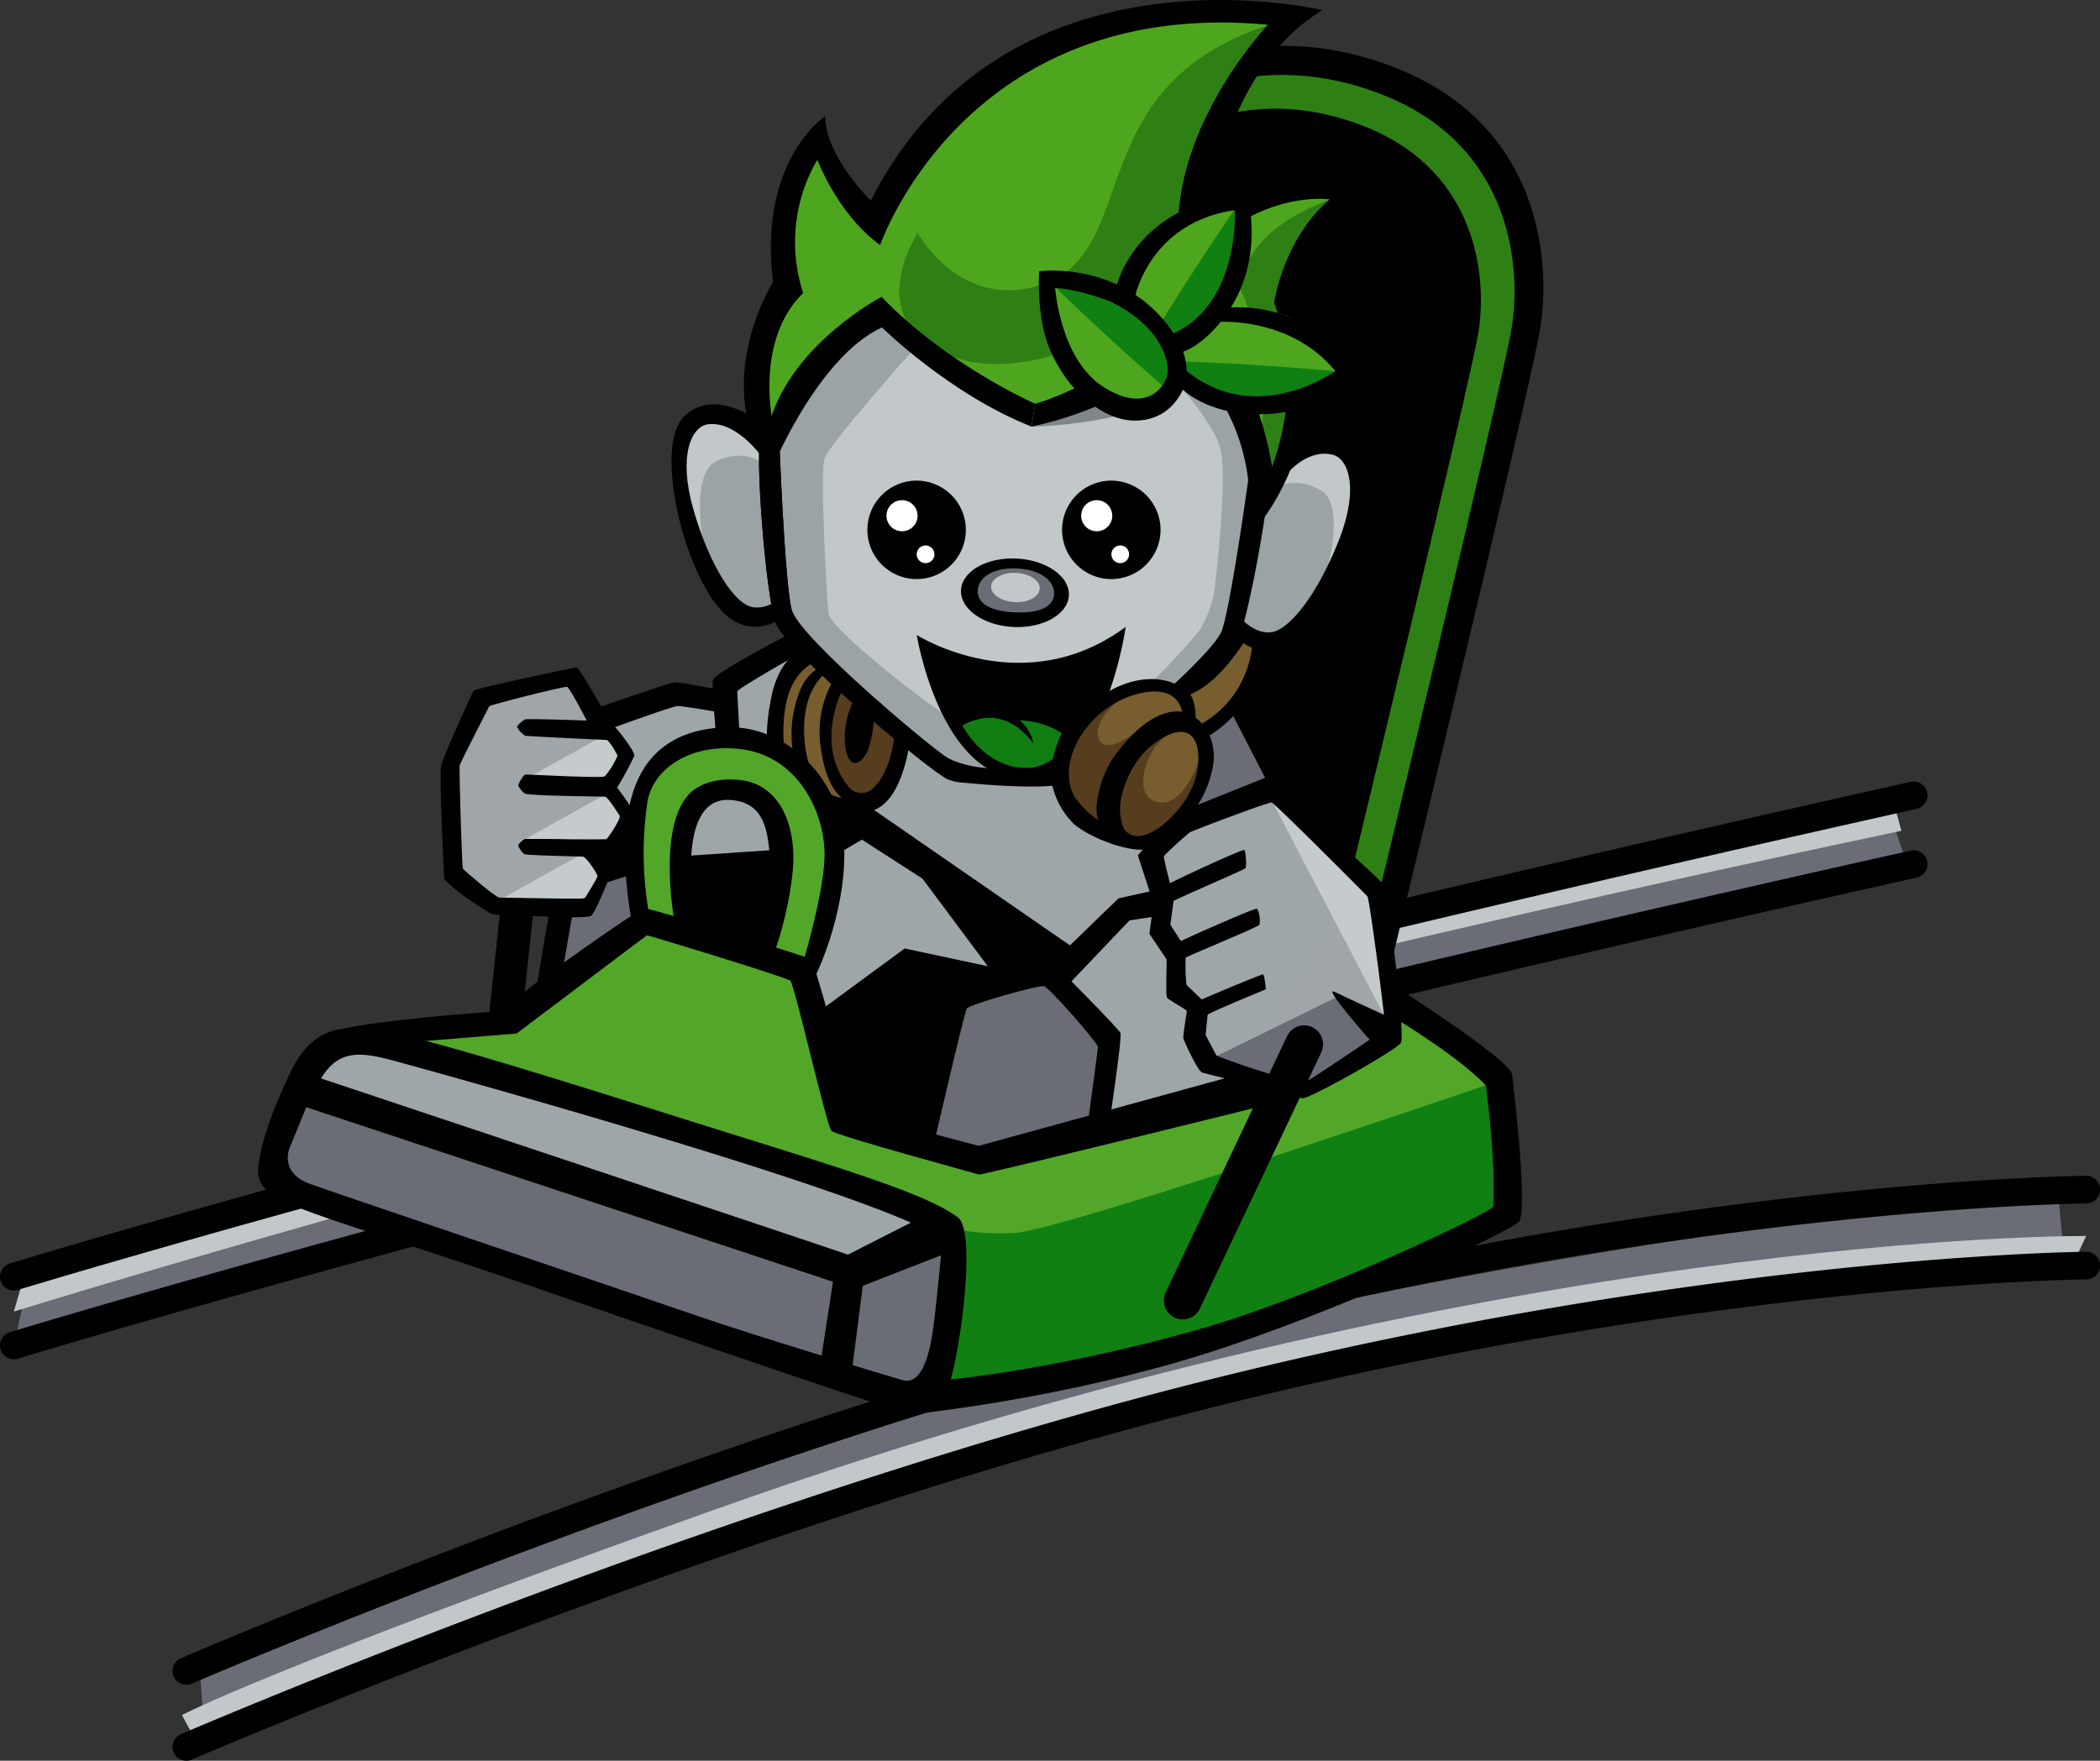 <svg xmlns="http://www.w3.org/2000/svg" xmlns:xlink="http://www.w3.org/1999/xlink" width="437.531" height="366.942" viewBox="0 0 437.531 366.942"><rect x="0" y="0" width="437.531" height="366.942" fill="#333333" stroke="none"/><defs><clipPath id="clip-path"><rect id="Rectangle_408" data-name="Rectangle 408" width="437.531" height="366.942" fill="none"></rect></clipPath></defs><g id="Group_2199" data-name="Group 2199" transform="translate(0 -0.004)"><g id="Group_2198" data-name="Group 2198" transform="translate(0 0.004)" clip-path="url(#clip-path)"><path id="Path_6162" data-name="Path 6162" d="M23.006,1480.168s175.989-57.477,394.446-100.316l-2.839-8.273s-216.2,50.378-277.727,67.112-111.754,31.833-111.754,31.833Z" transform="translate(-20.124 -1199.772)" fill="#6a6d75"></path><path id="Path_6163" data-name="Path 6163" d="M23.006,1440.415s171.886-53.532,393.277-100.2l-1.67-6.012s-216.2,50.378-277.727,67.112S25.131,1433.15,25.131,1433.15Z" transform="translate(-20.124 -1167.08)" fill="#c2c8ca"></path><path id="Path_6164" data-name="Path 6164" d="M2.881,1406.365a2.882,2.882,0,0,1-.842-5.637c.361-.11,36.9-11.257,103.69-29.12,61.628-16.482,162.374-42.221,292.353-71.249a2.881,2.881,0,0,1,1.256,5.624c-129.86,29-230.51,54.715-292.077,71.18C40.552,1395,4.085,1406.128,3.724,1406.238a2.874,2.874,0,0,1-.844.127" transform="translate(0 -1137.413)"></path><path id="Path_6165" data-name="Path 6165" d="M2.881,1520.735a2.881,2.881,0,0,1-.842-5.637c.361-.11,36.9-11.257,103.69-29.12,61.628-16.482,162.374-42.222,292.353-71.249a2.881,2.881,0,0,1,1.256,5.624c-129.86,29-230.51,54.715-292.077,71.18C40.552,1509.373,4.085,1520.5,3.724,1520.608a2.874,2.874,0,0,1-.844.127" transform="translate(0 -1237.457)"></path><path id="Path_6166" data-name="Path 6166" d="M331.885,2079.426l1.076,15.374s114.3-52.87,235.934-78.2,151.691-20.38,151.691-20.38l-1.548-15.777S561.4,1995.195,438.747,2038.5c-93.3,32.939-106.862,40.93-106.862,40.93" transform="translate(-290.312 -1732.368)" fill="#6a6d75"></path><path id="Path_6167" data-name="Path 6167" d="M302.639,2156.228l3.663,6.738s116.145-57.05,238.208-80.208c118.929-22.564,151.8-19.818,151.8-19.818l3.066-6.564s-122.751-1.075-286.216,57.192c-93.2,33.222-110.525,42.66-110.525,42.66" transform="translate(-264.73 -1798.789)" fill="#c2c8ca"></path><path id="Path_6168" data-name="Path 6168" d="M289.806,2188.646a2.882,2.882,0,0,1-1.143-5.527c.284-.123,28.88-12.437,69.658-27.69,23.95-8.958,47.361-17.165,69.584-24.394,27.795-9.04,53.8-16.568,77.3-22.372s47.6-10.789,71.633-14.813c19.227-3.219,38.455-5.835,57.149-7.775,31.863-3.306,51.43-3.5,51.624-3.5h.024a2.881,2.881,0,0,1,.024,5.762c-.192,0-19.554.2-51.173,3.484-18.566,1.929-37.663,4.529-56.761,7.728-23.867,4-47.8,8.948-71.138,14.712-23.356,5.77-49.221,13.256-76.877,22.25-22.139,7.2-45.467,15.378-69.334,24.306-40.653,15.2-69.144,27.473-69.427,27.6a2.866,2.866,0,0,1-1.14.237" transform="translate(-250.982 -1821.704)"></path><path id="Path_6169" data-name="Path 6169" d="M289.806,2062.277a2.882,2.882,0,0,1-1.143-5.527c.284-.123,28.88-12.437,69.658-27.69,23.95-8.958,47.361-17.166,69.584-24.394,27.795-9.041,53.8-16.567,77.3-22.372s47.6-10.789,71.633-14.813c19.227-3.219,38.455-5.835,57.149-7.775,31.863-3.306,51.43-3.5,51.624-3.5a2.881,2.881,0,0,1,.048,5.762c-.192,0-19.554.2-51.173,3.484-18.566,1.929-37.663,4.529-56.761,7.728-23.867,4-47.8,8.948-71.138,14.713-23.356,5.769-49.221,13.256-76.877,22.25-22.139,7.2-45.467,15.378-69.334,24.305-40.653,15.2-69.144,27.474-69.427,27.6a2.87,2.87,0,0,1-1.14.237" transform="translate(-250.982 -1711.165)"></path><path id="Path_6170" data-name="Path 6170" d="M946.948,1437.8l-14.485-3.513-19.6,16.3,2.723-18.2s3.756.531,5.057-.023,4.25-7.753,4.25-7.753l9.557-3.576,12.094,9.749Z" transform="translate(-798.513 -1243.033)" fill="#6a6d75"></path><path id="Path_6171" data-name="Path 6171" d="M1691.324,81.261c-29.4-12.109-56.074-.356-64.978,16.026s-26.354,56.27-26.354,56.27l19.231,6.411s11.04-23.505,19.944-42.381,23.861-26.711,41.052-21.012,20.916,20.656,18.4,39.175-30.165,122.168-30.165,122.168l14.125,13.57,5.379,2.088S1717.875,150,1720.369,135.75s.356-42.381-29.044-54.489" transform="translate(-1399.574 -66.723)"></path><path id="Path_6172" data-name="Path 6172" d="M1734.812,129.079c-26.33-10.844-50.218-.319-58.192,14.353s-23.6,50.394-23.6,50.394l17.223,5.741s9.887-21.051,17.861-37.955,21.369-23.921,36.765-18.818,18.732,18.5,16.479,35.084-27.015,109.41-27.015,109.41l12.65,12.153,4.817,1.87s26.792-110.675,29.024-123.433.319-37.955-26.011-48.8" transform="translate(-1445.957 -109.006)" fill="#2e8014"></path><path id="Path_6173" data-name="Path 6173" d="M1930,1366.048l-2.323-11.378-5.437-4.922.326-8.143-4-5.5,1.334-7.194-2.463-4.24,6.122-10.565,18.458-7.323,21.217,22.128,4.392,29.6-17.681,14.293Z" transform="translate(-1677.254 -1143.09)" fill="#9fa5a8"></path><path id="Path_6174" data-name="Path 6174" d="M1314.814,1097.28l-24.278-12.8-34.159,5.081-27.525,29.218-26.153,23.269,16.569,11.123,6.011,29.113,78.964-2.407,26.567-40.442Z" transform="translate(-1052.047 -948.639)" fill="#9fa6a9"></path><path id="Path_6175" data-name="Path 6175" d="M2113.67,1328.782s17.514,12.575,21.708,20.192c1.838,3.339,3.763,27.215,3.326,27.7Z" transform="translate(-1848.907 -1162.336)" fill="#c5cbcd"></path><path id="Path_6176" data-name="Path 6176" d="M1969.413,1515.288c.328-.468.023-3.143-.51-3.385-.447-.2-16.959,7.122-17.322,7.507-.228.242.264,7.865.473,9.763a62.547,62.547,0,0,0,5.437,4.922c1.327.825.682-2.575.682-2.575l-3.91-3.761a39.16,39.16,0,0,1-.162-5.664c.071-.188,14.984-6.341,15.312-6.808" transform="translate(-1707.07 -1322.516)"></path><path id="Path_6177" data-name="Path 6177" d="M1941.19,1417.878c-.328.355-12.3,5.45-14.964,6.805,0,0-.565,4.259-.664,4.993,0,0,2.177,3.344,3,4.619s-1.683,3.226-1.683,3.226-4.085-5.607-4.3-6.432c-.247-.924.81-7.982,1.628-9.409.183-.32,15.785-7.621,16.782-7.619.214,0,.536,3.462.208,3.817" transform="translate(-1681.714 -1236.933)"></path><path id="Path_6178" data-name="Path 6178" d="M2057.5,1667.593l-11.693-9.579-25.525,12.507-.2,1.586,19.765,8.656Z" transform="translate(-1767.039 -1450.328)" fill="#6a6d75"></path><path id="Path_6179" data-name="Path 6179" d="M686.516,1557s-9.589,12.461-20.54,16.523c0,0-10.9-1.269-12.319-.863-20.219,5.772-43.26,14.658-53.293,15.108-5.14.23-15.859-2.108-28.951-5.658l-11.336-32.947-29.661-10.186-29.057,21.682c-8.479-2.37-23.455,2.331-26.337,2.02-9.41-1.017-12.727-3.65-18.938,11.031-2.475,5.85-3.516,6.558-5.112,10.9,1.471,2.644-2.68,4.843,3.865,9.8,0,0,111.793,38.244,119.132,40.785s10.445,3.13,14.962.59c.8-.453,32.311-3.116,39.472-5.13,13.645-3.837,47.584-17.577,49.278-18.706s28.7-40.076,28.7-40.076l-12.9-11.3Z" transform="translate(-394.482 -1346.201)" fill="#52a729"></path><path id="Path_6180" data-name="Path 6180" d="M1609.548,1848.6l40.762-19.917-2.13-27.09s-89.472,30.716-99.635,31.281-14.962-1.694-14.962-1.694-.012,16.656-.565,23.149-5.26,11.44-4.234,11.574c3.306.433,19.591-1.038,42.3-6.28,9.972-2.3,38.468-11.023,38.468-11.023" transform="translate(-1337.158 -1575.919)" fill="#118012"></path><path id="Path_6181" data-name="Path 6181" d="M1578.587,1142.46,1616.7,1154.4s6.775,7.34,7.34,6.964a36.663,36.663,0,0,0,3-4.257l18.669-5.2,5.244,2.31-9.034-19.385-19.761-6.775s-11.857,12.986-14.3,13.55-28.983-.941-28.983-.941Z" transform="translate(-1380.85 -986.752)" fill="#6a6d75"></path><path id="Path_6182" data-name="Path 6182" d="M1537.258,1656.87c.141-.423,5.575-29.712,5.575-29.712l20.82-5.575s11.716,14.115,11.716,14.68-2.149,16.78-2.573,16.921c-.254.085-12.764,5.068-22.923,6.1Z" transform="translate(-1344.698 -1418.46)" fill="#6a6d75"></path><path id="Path_6183" data-name="Path 6183" d="M1085.139,1444.172s0,0,0,.006.011-.007,0-.006" transform="translate(-949.208 -1263.272)"></path><path id="Path_6184" data-name="Path 6184" d="M894.516,1401.429c.511-.834,15.413-5.234,15.764-5.419,0,0,0-.007,0-.007s.005,0,0,.007c.091.271,11.237,8.982,14.726,12.506,1.462,1.477,4.713-2.816,2.157-5.2-4.533-4.231-16.091-14.209-16.091-14.209-4.485.744-19.672,6.523-20.86,9.6-.911,2.357-3.712,19.92-4.971,27.994l5.65-5.168c1.436-8.615,3.31-19.585,3.626-20.1" transform="translate(-774.353 -1215.104)"></path><path id="Path_6185" data-name="Path 6185" d="M990.28,1076.819l-.8,4.38-9.551-2.1-20.866,6.179,1.858,22.615,21.059,6.891,17.9-1.565,28.983-5.138,6.694-13.466-31.031-25.755Z" transform="translate(-838.929 -934.976)" fill="#9fa6a9"></path><path id="Path_6186" data-name="Path 6186" d="M460.428,1843.3l6.783,5.726,109.243,37.184,1.694-21.878-110.662-35.006Z" transform="translate(-402.753 -1600.181)" fill="#6a6d75"></path><path id="Path_6187" data-name="Path 6187" d="M639.3,1772.926s-110.521-36-118-36-10.163,8.61-10.163,8.61l15.244,5.505L622.5,1783.5l19.055-8.328Z" transform="translate(-447.11 -1519.354)" fill="#9fa6a9"></path><path id="Path_6188" data-name="Path 6188" d="M1403.177,2070.924l-1.835,16.8s9.108,5.963,12.354,6.1,7.124-6.452,7.265-8.852,1.828-23.182,1.828-23.182Z" transform="translate(-1225.807 -1803.527)" fill="#6a6d75"></path><path id="Path_6189" data-name="Path 6189" d="M755.7,1176.747s16.483.308,17.937-.362c.966-.445,2.307-3.971,3.6-7.711.031-.09-2.985-3.909-2.955-4,.6-1.752,4.809-1.414,4.809-1.414l.655-11.714s2.223-3.932,1.852-7.341-3.589-4.534-5.562-5.449c-1.642-.763-3.961-7.333-4.8-9.435s-19,2.533-18.973,4.484-8.208,11.069-7.338,15.365,1.731,19.892,2.232,20.861,8.544,6.711,8.544,6.711" transform="translate(-651.553 -987.395)" fill="#9fa5a8"></path><path id="Path_6190" data-name="Path 6190" d="M748.045,1173.629s-6.246,9.822-6.541,13.313c-.2,2.362-2.769.165-2.769.165a20.641,20.641,0,0,1,.367-2.931c.4-2.42,4.036-8.1,5.516-10.126Z" transform="translate(-646.199 -1026.618)"></path><path id="Path_6191" data-name="Path 6191" d="M750.1,1301.308c-2.279-.213-9.664-5.627-10.269-8.3s-1.105-21.689-1.105-21.689l2.744-1.419s-.28,20.605,1.045,22.375,6.35,6.738,7.781,6.9c4.606.52,2.084,2.347-.2,2.134" transform="translate(-646.191 -1110.83)"></path><path id="Path_6192" data-name="Path 6192" d="M1768.971,184.718c-23.3-9.6-44.448-.282-51.506,12.7s-20.89,44.6-20.89,44.6l15.244,5.081s8.751-18.632,15.809-33.594,18.914-21.173,32.541-16.656,16.58,16.374,14.586,31.053-23.911,96.839-23.911,96.839l11.2,10.757,4.263,1.655s23.714-97.959,25.69-109.251.282-33.594-23.022-43.192" transform="translate(-1484.058 -158.124)"></path><path id="Path_6193" data-name="Path 6193" d="M1953.962,231.725s9.489-14.313,33.811-11.754c0,0-15.059,13.742-14.37,31.6l-1.774-6.345-1.379-1.134s1.313-12.377,10.1-20.44c0,0-14.85-1.811-27.967,14.993Z" transform="translate(-1707.822 -192.15)"></path><path id="Path_6194" data-name="Path 6194" d="M575.083,1750.259c-7.083-5.361-26.888-10.986-58.771-21.051-22.821-7.2-49.317-15.509-58.321-17.2-8.6-1.619-16.618-3.341-22.005,8.024-1.706,3.6-6.022,12.923-6.687,19.755-.752,7.724,8.692,8.173,56.453,24.649,32.356,11.162,71.346,24.484,76.123,25.792,8.3,2.271,10.027-1.138,10.027-1.138,3.369-6.95,7.288-35.719,3.181-38.828m-3.734,18.866c-.675,7.321-1.158,16.2-6.051,16.952s-34.507-10.481-46.928-14.81c-8.246-2.874-40.208-13.376-60.768-20.113-9.329-3.057-16.305-5.337-17.658-5.779a14.827,14.827,0,0,0-2.219-1.021c-6.276-2.347-4.611-6.116-3.576-8.657s8.35-14.609,8.35-14.609c3.952-6.4,9.059-5.152,16.587-3.082s97.544,26.866,112.262,36.41a90.861,90.861,0,0,1,0,14.709" transform="translate(-375.488 -1496.531)"></path><path id="Path_6195" data-name="Path 6195" d="M613.665,1815.988l-15.527,7.9c-3.952-1.411-112.812-37.731-112.812-37.731l-3.5,5.86,113.2,37.517-2.823,18.35,6.493,2.3,2.541-19.8,18.518-7.224Z" transform="translate(-421.474 -1562.416)"></path><path id="Path_6196" data-name="Path 6196" d="M579.46,1864.215c-.938,7.046-2.864,11.927-6.393,10.94s-32.207-9.719-42.631-13.344c-10.88-3.784-74.272-25.181-80.794-27.534-6.6-2.38-4.277-7.557-4.277-7.557l4.562-11.143-2.415-.715-7.369,18.75,8.046,5.082,36.7,12s79.186,25.69,79.609,25.831,11.576,3.56,11.576,3.56l4.8-2.088.552-18.552V1849l0-3.882s-1.012,11.918-1.968,19.1" transform="translate(-385.011 -1587.529)"></path><path id="Path_6197" data-name="Path 6197" d="M1515.1,1635.051s6.033-28.821,7.417-31.813c.37-.8,17.05-5.919,21.566-6.438,0,0,14.3,14.284,14.68,15.29.35.927-2.1,17.286-2.1,17.286l-4.806,2.255s2.264-16.451,2.2-16.717c-.245-.983-10.164-12.427-11.271-12.609-1.27-.209-15.454,3.8-16.019,4.631s-7.151,29.433-7.151,29.433Z" transform="translate(-1325.312 -1396.782)"></path><path id="Path_6198" data-name="Path 6198" d="M1202.422,1050.2s-16.639,8.5-17.062,10.194,1.518,20.5,1.518,20.5l4.411-2.717s-.854-14.666-.854-15.425c0-.612,14.383-8.711,14.383-8.711Z" transform="translate(-1036.826 -918.647)"></path><path id="Path_6199" data-name="Path 6199" d="M974.975,1141.3s17.1-5.912,18.238-6.091,9.849,1.625,9.849,1.625l.679,4.8s-8.592-1.558-9.786-1.492-16.468,5.646-16.468,5.646Z" transform="translate(-852.847 -992.997)"></path><path id="Path_6200" data-name="Path 6200" d="M1882.88,1338.4l4.807,13.631,3.85-6.1Z" transform="translate(-1647.026 -1170.748)"></path><path id="Path_6201" data-name="Path 6201" d="M1752.756,1496.553l1.244-5.313,12.233-11.857,9.886-2.187.229,2.822s-8.751,1.341-9.175,1.552-10.727,10.939-10.939,11.081-.917,6.422-.917,6.422Z" transform="translate(-1533.202 -1292.161)"></path><path id="Path_6202" data-name="Path 6202" d="M1232.05,1339.9c-4.14.941-30.159,18.208-30.159,18.208l1.176,5.317,27.854-16.374,38.581,24.842.159,4.561,2.852,4.1,2.823-10.728Z" transform="translate(-1051.339 -1172.062)"></path><path id="Path_6203" data-name="Path 6203" d="M1760.622,1510.8l.941-4.987,10.727-10.916,9.222-1.505-.52-2.118-9.266,1.929-12.045,12.61-1.505,6.869Z" transform="translate(-1537.943 -1304.472)"></path><path id="Path_6204" data-name="Path 6204" d="M1141.4,1419.964l19.913-1.127-1.916-4.776-18.418,1.247Z" transform="translate(-998.055 -1236.933)"></path><path id="Path_6205" data-name="Path 6205" d="M1657.443,1750.108l-6.5-5.385s3.233,20.31,2.595,32.909c-.048.955-36.374,18.583-62.271,25.856-31.038,8.716-53.585,10.452-53.585,10.452-1.469-.192-3.048,6.71-3.048,6.71,1.414-.172,29.807-3.257,58.254-12.151,27.52-8.6,65.564-26.169,66.176-27.935,1.583-4.571-1.623-30.456-1.623-30.456" transform="translate(-1342.404 -1526.176)"></path><path id="Path_6206" data-name="Path 6206" d="M1484.512,1776.365l-1.552,1.835-52.653,14.454s-12.47-3.274-28.282-7.612l1.59,5.727c16.493,4.893,26.879,7.871,26.879,7.871,9.316-1.976,58.112-14.089,58.112-14.089l2.223-5.027Z" transform="translate(-1226.403 -1553.854)"></path><path id="Path_6207" data-name="Path 6207" d="M1203.691,1550.532l-2.729-2.07-1.882-.47-2.823,2.352a24.59,24.59,0,0,0,3.858,1.412,22.028,22.028,0,0,0,3.576-1.223" transform="translate(-1046.411 -1354.087)"></path><path id="Path_6208" data-name="Path 6208" d="M1972.276,1666.685l.589,1.476-.589,6.2,3.435,6.771s2.023-.518,1.929-1.082-3.246-12.171-3.246-12.171Z" transform="translate(-1725.224 -1457.913)"></path><path id="Path_6209" data-name="Path 6209" d="M1904.731,1342.118l-6.117-4.093.047-7.481-3.764-5.6.847-6.352-3.268-10.013,7.577-8.559,19.545-7.823,5.787,3.247-1.411,2.164s-4.564-1.694-4.94-1.741-17.409,6.3-17.409,6.3-6.587,9.363-6.634,9.551,3.717,5.693,3.717,5.693l-1.082,7.763s3.105,3.529,3.105,3.67.612,7.434.612,7.434l4.093,3.858Z" transform="translate(-1655.421 -1130.335)"></path><path id="Path_6210" data-name="Path 6210" d="M1367.856,1639.252l16.185-7.34,15.809-.188-5.2,4.305-5.575,29.712-16.206-4.44Z" transform="translate(-1196.515 -1427.331)"></path><path id="Path_6211" data-name="Path 6211" d="M1542.292,1472.4l-17-22.816,29.736,17.5-3.1,4.7Z" transform="translate(-1334.233 -1268.003)"></path><path id="Path_6212" data-name="Path 6212" d="M822.494,1501.576l-6.775-1.411-2.541,23.854,6.775,1.412Z" transform="translate(-711.317 -1312.251)"></path><path id="Path_6213" data-name="Path 6213" d="M1321.992,1483.432" transform="translate(-1156.396 -1297.615)"></path><path id="Path_6214" data-name="Path 6214" d="M1383.55,583.781c-.3-4.668,3.9-25.6,3.6-27.609s-11.926-28.1-13.8-27.791h0c-1.876.307-28.609,16.952-33.91,16.563s-31.765-19.228-31.765-19.228-20.53,14.819-22.776,25.479c0,0,1.477,18.816,1.924,26.017s-.29,12.1,3.684,16.139,15.906,14.158,15.906,14.158,3.509-2.319,9.014-.722,11.414,6.842,11.414,6.842,18.654.87,21.995.5c1.041-.115,4.043-1.6,7.74-3.682v0c8.177-4.594,19.753-12.068,21.033-13.928.735-1.066,1.862-2.549,2.939-4.24a2.839,2.839,0,0,1-.623-.726,2.839,2.839,0,0,0,.623.726c1.651-2.592,3.183-5.674,3-8.5" transform="translate(-1123.951 -459.864)" fill="#c2c8ca"></path><path id="Path_6215" data-name="Path 6215" d="M1298.725,1090.793v0c2.041-1.412,3.956-3.3,6.143-4.47,0,0,9.711,11.667,15.875,14.431,0,0,.087,8.207-2.973,12.13a12.176,12.176,0,0,1-10.969,4.394c-2.837-.5-6.965-5.142-6.965-5.142a11.545,11.545,0,0,1-4.106-7.207c-.572-4.561.773-12.471,2.995-14.134" transform="translate(-1133.31 -950.246)" fill="#785d2f"></path><path id="Path_6216" data-name="Path 6216" d="M1384.372,1126.233l11.194,9.918s.046,7.643-3.665,12.3-7.117,1.8-9.09-1.044-2.653-16.665,1.56-21.173" transform="translate(-1208.24 -985.159)" fill="#553d1e"></path><path id="Path_6217" data-name="Path 6217" d="M1308.1,1114.451s3.863-3.468,5.03-14.582l-.486-.581-19.26-14.8a16.317,16.317,0,0,0-3.834,3.118c-3.1,3.917-4.376,9.984-3.664,16.477a9.828,9.828,0,0,0,1.033,3.433,19.767,19.767,0,0,0,1.662,2.369,14.079,14.079,0,0,0,4.078,3.046c.089.132.186.257.279.385a12.11,12.11,0,0,0,2.8,2.71,9.3,9.3,0,0,0,8.091.831,11.274,11.274,0,0,0,4.27-2.411m-13.037-28.236s1.081.8,1.314,1.048c-4,1.674-5.389,5.229-6.351,9.718a23.506,23.506,0,0,0,.751,12.094,7.223,7.223,0,0,1-2.868-5.921c-.245-5.394.454-10.962,3.6-14.357a11.137,11.137,0,0,1,3.549-2.581m2.795,2.011a14,14,0,0,0,1.211.929,21.475,21.475,0,0,0-3.515,14.49c.821,7.215,3.071,10.118,4.451,11.257-6.338-.865-8.124-9.659-7.787-15.61.01-.164.017-.324.023-.471.35-3.408,1.091-6.522,3.774-9.34a5.172,5.172,0,0,1,1.842-1.253m13.483,10.474c-.221,4.053-1.138,10.726-4.666,14.107a3.437,3.437,0,0,1-5.29-.283c-5.321-6.567-3.438-14.835-1.748-18.934.09-.217.806-1.624,1.241-2.474l.321-.628c.82.581,2.445,2.266,2.232,2.577a17.345,17.345,0,0,0-2.765,8.812c-.1,4.109,1.081,5.682,1.945,5.79s2.245-.83,3.063-3.209a22.37,22.37,0,0,0,.97-5c.056-.636.1-2.278.081-3.61-.012-.711,4.618,2.848,4.618,2.848" transform="translate(-1124.648 -948.646)"></path><path id="Path_6218" data-name="Path 6218" d="M1945.9,321.76s10.625-13.478,32.882-14.011c0,0-17.057,15.77-16.687,31.757l-4.019-4.543s1.212-14.734,9.658-20.9c0,0-8.961,1.749-19.536,11.559Z" transform="translate(-1702.151 -269.2)"></path><path id="Path_6219" data-name="Path 6219" d="M2031.273,376.973s2.789-17.3,11.4-22.049l-5.2,13.751-1.4,11.592Z" transform="translate(-1776.831 -310.467)"></path><path id="Path_6220" data-name="Path 6220" d="M1754.971,321.985l-.947,2.622a49.855,49.855,0,0,0-28.536-13.474l-1.567-4.539s20.786,1.445,31.05,15.39Z" transform="translate(-1507.979 -268.19)"></path><path id="Path_6221" data-name="Path 6221" d="M1701.208,333.188s19.462-1.684,32.946,10.767l-2.074-3.249-17.548-10.25-7.805-1.744-2.7.063Z" transform="translate(-1488.111 -287.536)"></path><path id="Path_6222" data-name="Path 6222" d="M1607.482,1117.656s3.858,2.961,4.2,7.1c0,0-4.076-6.328-8.488-6.98-7.981-1.181-10.372,2.507-10.372,2.507a14.928,14.928,0,0,1,10.656,4.931c1.9,2.029-6.223-1.851-6.223-1.851l-6.047-.854-.955-.467-.473-.268s.474-2.641.663-3.051a22.338,22.338,0,0,1,2.95-2.293l5.07-.692,4.186-.18s2.6.182,2.921.218,1.913,1.876,1.913,1.876" transform="translate(-1390.64 -975.825)"></path><path id="Path_6223" data-name="Path 6223" d="M1744.2,961.79l-.776.581s2.059,1.778.055,3.477,2,1.563,2,1.563l1.712-3.223-1.1-2.5Z" transform="translate(-1524.596 -841.222)" fill="#577f26"></path><path id="Path_6224" data-name="Path 6224" d="M1691.537,514.04s2.935-8.678,7.9-11.384a34.156,34.156,0,0,0-7.676,3.031Z" transform="translate(-1479.651 -439.692)" fill="#2a74a0"></path><path id="Path_6225" data-name="Path 6225" d="M1329.166,518.615a14.347,14.347,0,0,0-12.271-5.49,14.412,14.412,0,0,1,9.077-1.843s2.974,3.607,3.194,7.335" transform="translate(-1151.938 -447.157)" fill="#2a74a0"></path><path id="Path_6226" data-name="Path 6226" d="M1609.757,495.526a21.512,21.512,0,0,1,10.659-7.2l.72-3.927s-10.6,2.032-11.379,11.123" transform="translate(-1408.115 -423.727)" fill="#76a545"></path><path id="Path_6227" data-name="Path 6227" d="M1619.654,472.712a14.313,14.313,0,0,1,.535-12.612s-8.44,3.237-10.781,10.06c0,0-1.8-10.245,16.47-14.753,0,0-6.854,9.713-6.225,17.3" transform="translate(-1407.768 -398.363)"></path><path id="Path_6228" data-name="Path 6228" d="M1383.974,475.071s-4.613-3.739-9.588-3.022l-2.735-4.276s10.688,1.5,12.323,7.3" transform="translate(-1199.835 -409.179)" fill="#76a545"></path><path id="Path_6229" data-name="Path 6229" d="M1344.98,468.7a17.222,17.222,0,0,0-4.286-11.764s7.338.463,11.2,6.2c0,0-1.8-10.244-16.917-8.882,0,0,8.14,7.078,10.007,14.45" transform="translate(-1167.751 -397.239)"></path><path id="Path_6230" data-name="Path 6230" d="M1665.4,1189.351a14.328,14.328,0,0,1,4.134,3.885,8.923,8.923,0,0,0,5.278,3.386l-1.547-1.723s-2.379-2.734-2.567-2.92-2.052-2.589-2.052-2.589l-1.4-.448Z" transform="translate(-1456.785 -1040.014)"></path><path id="Path_6231" data-name="Path 6231" d="M1927.11,637.83l-3.654-9.429-3.8-1.6-5.52-5.51-3.534,2.271s7.658,8.906,8.689,13.592.04,18.563-1.28,29.232-14.622,22.424-14.622,22.424l16.691-9.909.894-3.692c-.021-.035-.031-.054-.031-.054s.01.019.031.054l4.081-16.86Z" transform="translate(-1664.97 -543.471)" fill="#9ca3a6"></path><path id="Path_6232" data-name="Path 6232" d="M2076.127,746.734c-5.442-2.923-12.6,2.179-12.6,2.179l-4.59,4.163-5.506,28.446a6,6,0,0,0,5.37,4.383c4.623.623,10.35-5.08,14.28-12.067s8.489-24.181,3.048-27.1" transform="translate(-1796.212 -652.406)" fill="#c2c8ca"></path><path id="Path_6233" data-name="Path 6233" d="M1152.2,700.248s-6.631-5.774-12.331-3.392-2.832,19.936.4,27.272,8.379,13.569,13.041,13.4a6,6,0,0,0,5.77-3.84l-2.717-28.846Z" transform="translate(-994.236 -609.063)" fill="#c2c8ca"></path><path id="Path_6234" data-name="Path 6234" d="M1179.286,761.586s-4.173-5.654-11.719-2.234c-5.625,2.551-3.444,18.776-.212,26.112s6.335,6.49,11,6.318,1.46-1.325,1.46-1.325l3.637-24.283Z" transform="translate(-1018.282 -663.273)" fill="#9ca3a6"></path><path id="Path_6235" data-name="Path 6235" d="M2077.236,804.844c-7.177-4.138-11.88,1.083-11.88,1.083l-4.589,4.163-.448,22.445s-1.589,2.915,3.033,3.539c.708.1,1.379.2,2.021.292.623-.082,1.3-.2,2.021-.374-.725.17-1.4.291-2.021.374,3.545.491,6.21.4,9.537-5.512,3.93-6.988,7.677-22.924,2.326-26.009" transform="translate(-1802.009 -702.633)" fill="#9ca3a6"></path><path id="Path_6236" data-name="Path 6236" d="M1264.688,80.4s-5.627,9.1-5.685,18.468,3.064,13.508,3.064,13.508,14.882-25.8,21.078-26.093l3.562.572,28.382,19.129,21.484-7.13L1350.7,88.641s10.691,16.606,11.342,19.628,1.224,15.813,1.224,15.813,6.981-8.235,7.9-14.77-.625-26.751-.625-26.751.7-7.544,3.557-12.988a36.171,36.171,0,0,1,7.845-9.588s-19.893-.967-29.9,12.1c0,0-3.373-8.539.789-20.3s16.106-27.731,16.106-27.731-38.191-6.045-59.152,10.882-27.121,32.776-27.121,32.776L1271.014,48.8s-8.125,15.357-6.324,31.6" transform="translate(-1101.297 -20.125)" fill="#4ea61e"></path><path id="Path_6237" data-name="Path 6237" d="M2082.479,328.567s-18.791,5.068-20.265,18.954c0,0,8.019,15.545,4.108,30.311l1.277,10.631s6.583-8.254,6.78-16.42-3.792-24.512-3.792-24.512Z" transform="translate(-1803.896 -287.41)" fill="#2e8014"></path><path id="Path_6238" data-name="Path 6238" d="M1344.91,613.852c-3.885.609-22.708-3.712-26.288-5.857s-23.337-17.364-23.706-20.705-1.77-29.2-.825-32.211,18.8-23.013,18.8-23.013-3.093-7.462-6.852-6.714-22.534,23.231-22.954,26.4,1.624,34.909,2.216,36.4,10.44,12.206,14.535,15.464,12.933,14.475,19.777,16.31c7.055,1.892,6.064,1.58,6.064,1.58s19.356-1.228,20.152-1.189,27.686-22.82,27.686-22.82l-1.178-6.754s-13.49,17.079-28.3,24.068" transform="translate(-1122.315 -459.499)" fill="#9ca3a6"></path><path id="Path_6239" data-name="Path 6239" d="M1266.714,715.218s1.106,29.167,2.554,34.955,30.374,30.032,33.359,31.505c2.168,1.071,4.516,2.43,15.03,2.863,3.969.164-9.422-1.81-12.45-.009-1.421.845-2.6,1.339-3.561.952-3-1.211-33.99-26.751-35.821-32.822s-3.765-29.164-3.265-36.717,4.156-.728,4.156-.728" transform="translate(-1104.339 -623.154)"></path><path id="Path_6240" data-name="Path 6240" d="M1633.19,755.289h0s-3.934,28.922-5.935,34.541-28.2,27.436-31.319,28.613c-5.945,1.641-16.992.679-21.893-.141-7.4-.065-5.765,2.172,1.658,3.029,5.6.949,17.827,1.163,22.182-.313.5-.157,30.743-23.96,32.558-28.373.108-.262.219-.56.334-.887a4.079,4.079,0,0,1-2.122-1.622,4.079,4.079,0,0,0,2.122,1.622c2.443-6.987,6.256-28.112,6.481-35.339.236-7.566-4.066-1.129-4.066-1.129" transform="translate(-1372.677 -658.446)"></path><path id="Path_6241" data-name="Path 6241" d="M1133.681,675.344s-8.251-5.786-14.112-.089-1.086,28.462,6.292,38.692,15.852,2.068,15.852,2.068l-1.009-3.838s-2.955,3.346-6.72,2.863-9-8.337-12.469-20.347c-3.242-11.225-.45-17.367,3.06-17.8,5.818-.714,10.974,6.516,10.974,6.516Z" transform="translate(-977.035 -588.477)"></path><path id="Path_6242" data-name="Path 6242" d="M1266.712,715.221s1.106,29.167,2.554,34.955c1.049,4.2,11.584,14.428,18.884,19.83.076,1.324-1.094,2.494-1.256,2.374-7.938-5.767-19.781-15.437-21.071-19.714-1.832-6.071-3.765-29.164-3.265-36.717s4.156-.728,4.156-.728" transform="translate(-1104.337 -623.158)"></path><path id="Path_6243" data-name="Path 6243" d="M1634.128,946.755c-.147,3.021-4.341,5.272-9.368,5.028s-8.982-2.893-8.835-5.914,4.341-5.272,9.368-5.028,8.982,2.892,8.835,5.914" transform="translate(-1413.507 -822.975)" fill="#6a6d75"></path><path id="Path_6244" data-name="Path 6244" d="M1658.65,956.366c-.082,1.682-2.417,2.935-5.212,2.8s-5-1.609-4.916-3.291,2.417-2.935,5.212-2.8,5,1.609,4.916,3.291" transform="translate(-1442.022 -833.683)" fill="#c2c8ca"></path><path id="Path_6245" data-name="Path 6245" d="M1609.956,929.134c-6.207-.3-11.4,2.643-11.587,6.584s4.685,7.376,10.893,7.678,11.4-2.645,11.587-6.584-4.685-7.376-10.893-7.678m-.446,11.214c-4.895-.238-7.789-1.79-7.654-4.561s3.306-4.826,8.2-4.589,7.848,2.594,7.713,5.364-3.365,4.024-8.261,3.786" transform="translate(-1398.149 -812.73)"></path><path id="Path_6246" data-name="Path 6246" d="M1499.567,82.263s8.422,15.548,24.588,11.151c23.1-6.283,7.895-42.023,49.732-54.876,0,0-15.731,22.764-16.694,37.075-.33,4.909,1.17,9.122-2.308,14.644-6.662,10.576-31.106,23.169-46.674,18.219-21.595-6.867-8.644-26.212-8.644-26.212" transform="translate(-1308.358 -33.711)" fill="#2e8014"></path><path id="Path_6247" data-name="Path 6247" d="M1333.016,51.97s1.744-35.811,24.759-49.844c0,0-65.824-15.967-94.058,39.689,0,0-9.521-9.237-9.512-17.612,0,0-14.01,9.287-10.855,34.568,0,0-12.09,18.953-2.2,36.983l2.319-6.667s-4.32-17.758,6.15-28.016a34.049,34.049,0,0,1,2.947-27.774s4.233,11.373,13.093,17.787c0,0,17.676-51.783,80.8-45.919,0,0-23.957,25.156-17.657,51.385Z" transform="translate(-1082.278 -0.004)"></path><path id="Path_6248" data-name="Path 6248" d="M1970.036,309.746s10.7-14.968,36.643-11.311c0,0-16.641,14.145-16.575,33.293l-1.66-6.86-1.434-1.266s1.872-13.2,11.581-21.5c0,0-15.831-2.5-30.508,15Z" transform="translate(-1721.556 -260.55)"></path><path id="Path_6249" data-name="Path 6249" d="M2098.61,498.454a48.665,48.665,0,0,1-6.082,45.767l-1.19-4.246s11.479-18.717,3.487-40.908Z" transform="translate(-1829.372 -436.017)"></path><path id="Path_6250" data-name="Path 6250" d="M1715.65,567.385s29.453-.162,38.1-13.9l-3.605-6.49Z" transform="translate(-1500.744 -478.479)" fill="#7f878a"></path><path id="Path_6251" data-name="Path 6251" d="M1750.817,522.849s-21.464,14.908-34.409,18.665l-.763,4.749a75.655,75.655,0,0,0,34.692-17.654s13.224,19.188,11.5,38.248l4.546-7.356s-1.3-22.4-15.565-36.652" transform="translate(-1500.739 -457.355)"></path><path id="Path_6252" data-name="Path 6252" d="M1290.545,493.848s-18.417,9.672-23.19,25.791L1265.4,521.6l.366,6.133,1.595,2.737s9.676-23.99,23.274-30.241c0,0,14.208,13.986,31.166,20.66l.763-4.749s-18.351-8.072-32.016-22.3" transform="translate(-1106.891 -431.988)"></path><path id="Path_6253" data-name="Path 6253" d="M1463.223,810.278a10.257,10.257,0,1,1-9.891-10.612h0a10.258,10.258,0,0,1,9.89,10.612" transform="translate(-1261.997 -699.493)"></path><path id="Path_6254" data-name="Path 6254" d="M1480.978,835.533a3.239,3.239,0,1,1-3.125-3.349h0a3.239,3.239,0,0,1,3.121,3.349" transform="translate(-1289.803 -727.942)" fill="#fff"></path><path id="Path_6255" data-name="Path 6255" d="M1528.456,909.441a1.843,1.843,0,1,1-1.777-1.906,1.843,1.843,0,0,1,1.777,1.906h0" transform="translate(-1333.775 -793.855)" fill="#fff"></path><path id="Path_6256" data-name="Path 6256" d="M1787.055,810.278a10.257,10.257,0,1,1-9.891-10.612h0a10.258,10.258,0,0,1,9.89,10.612" transform="translate(-1545.265 -699.493)"></path><path id="Path_6257" data-name="Path 6257" d="M1804.811,835.533a3.239,3.239,0,1,1-3.125-3.349h0a3.239,3.239,0,0,1,3.121,3.349" transform="translate(-1573.072 -727.942)" fill="#fff"></path><path id="Path_6258" data-name="Path 6258" d="M1852.288,909.441a1.842,1.842,0,1,1-1.776-1.906,1.842,1.842,0,0,1,1.776,1.906h0" transform="translate(-1617.044 -793.855)" fill="#fff"></path><path id="Path_6259" data-name="Path 6259" d="M1593.918,1135.57s14.795,2.767,21.543.694c0,0,.56,1.111-1.359,2.156s-13.444.211-16.77-.162-4.782-2.736-3.415-2.688" transform="translate(-1393.812 -993.326)" fill="#9ca3a6"></path><path id="Path_6260" data-name="Path 6260" d="M1954.724,571.159a8.489,8.489,0,0,0,.146,7.258c1.343,2.481,4.01,4.961,9.185,6.353,16.685,4.487,27.663-7.435,27.663-7.435a208.329,208.329,0,0,1-37-6.175" transform="translate(-1709.221 -499.615)" fill="#118012"></path><path id="Path_6261" data-name="Path 6261" d="M1991.781,525.673s-7.932-14.133-25.2-13.616a16,16,0,0,0-8.031,2.1c-.761.677-4.675,4.394-4.569,9.047,2.821.057,16.948.437,37.8,2.473" transform="translate(-1709.217 -447.904)" fill="#4ea61e"></path><path id="Path_6262" data-name="Path 6262" d="M1881.872,355.343a8.49,8.49,0,0,0,6.409,3.41c2.821.037,6.286-1.084,10.024-4.925,12.048-12.383,6.988-27.78,6.988-27.78a208.344,208.344,0,0,1-23.421,29.295" transform="translate(-1646.144 -285.207)" fill="#118012"></path><path id="Path_6263" data-name="Path 6263" d="M1886.033,325.783s-16.207.038-24.172,15.372a16.005,16.005,0,0,0-2.083,8.035c.22.993,1.559,6.223,5.673,8.4,1.426-2.436,8.642-14.585,20.581-31.8" transform="translate(-1626.81 -284.975)" fill="#4ea61e"></path><path id="Path_6264" data-name="Path 6264" d="M2036.574,511.134a28.814,28.814,0,0,1,26.5,13.662,27.345,27.345,0,0,1-22.585,8.424l-.509-1.873s12.116,1.652,20.981-6.786c0,0-8.829-13.181-25.481-11.82Z" transform="translate(-1780.51 -447.029)"></path><path id="Path_6265" data-name="Path 6265" d="M1949.79,579.029a6.1,6.1,0,0,0,.517,4.553l1.77-.282a6.943,6.943,0,0,1-.307-4.45c.743-2-1.979.18-1.979.18" transform="translate(-1705.359 -505.605)"></path><path id="Path_6266" data-name="Path 6266" d="M1881.293,320.679s-15.368.637-23.608,12.34-.893,18.344-.893,18.344,8.243,9.087,18.734-3.338,5.765-27.345,5.765-27.345m-21.846,13.166a27.6,27.6,0,0,1,20.218-11.507c.485,1.456,2.019,7.312-1.107,15.917-3.628,9.987-9.682,15.421-16.09,14.185-6.055-1.168-7.118-8.8-6.021-12.853a21.484,21.484,0,0,1,3-5.742" transform="translate(-1621.568 -280.51)"></path><path id="Path_6267" data-name="Path 6267" d="M1758,483.655a8.49,8.49,0,0,0,4.428-5.753c.506-2.775-.023-6.379-3.189-10.7-10.207-13.941-26.23-11.512-26.23-11.512A208.247,208.247,0,0,1,1758,483.655" transform="translate(-1515.932 -398.466)" fill="#118012"></path><path id="Path_6268" data-name="Path 6268" d="M1731.473,456.185a29.709,29.709,0,0,0,2.552,15.9,27.776,27.776,0,0,0,8.587,10.494,16.016,16.016,0,0,0,7.576,3.391c1.017-.051,6.4-.5,9.225-4.2-2.164-1.812-12.945-10.947-27.937-25.585" transform="translate(-1514.412 -399.043)" fill="#4ea61e"></path><path id="Path_6269" data-name="Path 6269" d="M1728.005,450.359a49.291,49.291,0,0,0,.492,9.967,26.91,26.91,0,0,0,3.531,9.857,25.025,25.025,0,0,0,4.219,5.507c10.169,10.07,17.939,3.932,17.939,3.932s10.331-6.617-.176-19.029-26.006-10.234-26.006-10.234m9.349,23.732a27.6,27.6,0,0,1-7.983-21.85c1.517-.236,7.544-.774,15.511,3.739,9.245,5.238,13.6,12.112,11.312,18.225-2.159,5.776-9.862,5.555-13.676,3.8a21.48,21.48,0,0,1-5.164-3.913" transform="translate(-1511.493 -393.817)"></path><path id="Path_6270" data-name="Path 6270" d="M1734.366,458.407a30.914,30.914,0,0,1,20.6,7.766c9.664,8.474,4,17.1-1.6,17.312s-12.6-3.443-17.613-15.28l-1.27.559s3.459,12.59,13.187,15.479,13.426-3.625,13.426-3.625a13.051,13.051,0,0,0-3.467-13.832c-6.521-6.39-12.73-9.246-14.383-9.325s-10.389-1.268-10.389-1.268Z" transform="translate(-1515.795 -399.049)"></path><path id="Path_6271" data-name="Path 6271" d="M1736.128,471.59l-.387-3.4s-1.571-6.012-.671-10.314l-2.224-1.7s.3,8.576.68,10.733,2.6,4.681,2.6,4.681" transform="translate(-1515.786 -399.033)"></path><path id="Path_6272" data-name="Path 6272" d="M1741.91,464.68l-1.232,1.181s-.682,8.451,3.553,15.654c3.672,6.246,6.733,6.929,6.733,6.929l-3.934.016-3.571-6.04a39.933,39.933,0,0,0-2.195-4.647c-.455-.45-.967-6.962-.946-7.375s-.952-5.5-.952-5.5Z" transform="translate(-1521.49 -406.474)"></path><path id="Path_6273" data-name="Path 6273" d="M1861.551,346.124s2.537-9.606,9.719-13.95,12.576-4.564,12.576-4.564a28.4,28.4,0,0,1-3.465,18.739c-5.5,9.531-9.973,9.245-9.973,9.245l1.073,2.054s7.688-3.422,11.063-10.365,3.331-15.986,3.331-15.986l-.694-5.52s-13.839,2.121-19.187,8.486a41,41,0,0,0-7.2,11.864Z" transform="translate(-1625.955 -284.97)"></path><path id="Path_6274" data-name="Path 6274" d="M2034.906,536.417s14.147,0,19.635-6.428a28.409,28.409,0,0,0-24.866-10.871l1.12-1.74s10.071.076,16.251,3.551a28.145,28.145,0,0,1,9.609,9.577s-8.255,6.568-14.226,7.312-7.259.268-7.259.268Z" transform="translate(-1775.434 -452.571)"></path><path id="Path_6275" data-name="Path 6275" d="M1981.076,627.645l-1.332-1.357s-10.61.717-15.708-6.037l-.8,3.053s5.315,5.75,16.541,5.548Z" transform="translate(-1717.32 -542.557)"></path><path id="Path_6276" data-name="Path 6276" d="M1741.895,465.615l.774,1.065s-.526,12.564,7.791,20.553.222,2.232.222,2.232-5.843-6.518-6.131-6.889-2.774-6.591-2.886-6.837.23-10.126.23-10.126" transform="translate(-1523.48 -407.291)"></path><path id="Path_6277" data-name="Path 6277" d="M1868.782,350.223s3.008-15.639,20.836-18.2c0,0,1.108,19.5-13,25.784l1.24,3.094s10.728-7.19,12.407-15.236a66.9,66.9,0,0,0,1.1-16.17s-13.893,2.17-19.582,9.01-5.7,10.894-5.7,10.894Z" transform="translate(-1632.337 -288.221)"></path><path id="Path_6278" data-name="Path 6278" d="M1741.338,468.016s1,14.916,10.167,20.686,12.973-.54,13.254-2.855-.925-9.6-11.959-15.034l1.125-1.754s12.75,7.69,13.313,14.352-5.8,11.82-10.542,10.723-12.265-8.271-12.265-8.271l-3.567-10.024-1.489-9.421Z" transform="translate(-1521.497 -407.994)"></path><path id="Path_6279" data-name="Path 6279" d="M1745.366,463.5l.966-.409s3.92-.028,11.461,2.795.794-2.729.794-2.729l-13.5-2.368Z" transform="translate(-1526.492 -403.073)"></path><path id="Path_6280" data-name="Path 6280" d="M1975.269,520.978s15.057-1.242,24.44,10.249c0,0-16.936,12.159-31.632-.613L1968,534a43.536,43.536,0,0,0,19.53,4.374c10.674-.322,15.175-6.565,15.175-6.565s-10.332-11.614-18.1-12.372-9.746-.542-9.746-.542Z" transform="translate(-1721.487 -453.872)"></path><path id="Path_6281" data-name="Path 6281" d="M1729.531,1354.652v0Z" transform="translate(-1512.886 -1184.966)"></path><path id="Path_6282" data-name="Path 6282" d="M1962.5,375.107l-.964-.258,0,0Z" transform="translate(-1715.827 -327.894)"></path><path id="Path_6283" data-name="Path 6283" d="M1524.753,1044.708s22.162,14.115,43.541-1.682c0,0-4.3,31.594-21.306,31.594-17.36,0-22.235-29.912-22.235-29.912" transform="translate(-1333.759 -912.375)"></path><path id="Path_6284" data-name="Path 6284" d="M1588.247,1197.025s11.018-9.418,19.123,7.3a18.236,18.236,0,0,1-19.123-7.3" transform="translate(-1389.3 -1044.771)" fill="#107e13"></path><path id="Path_6285" data-name="Path 6285" d="M1698.4,1207.427s6.641.4,8.963-3.384c0,0-2.081-5.264-11.6-5.92a8.558,8.558,0,0,1,2.632,9.3" transform="translate(-1483.356 -1048.045)" fill="#107e13"></path><path id="Path_6286" data-name="Path 6286" d="M1584.741,1192.3s3.817,8.594,12.478,9.7,14.018-10.818,14.018-10.818l-2.533,7.038a14,14,0,0,1-11.5,5.349c-7.505-.307-14.228-9.731-14.228-9.731Z" transform="translate(-1384.693 -1041.972)"></path><path id="Path_6287" data-name="Path 6287" d="M1569.723,1274.47l.68,2.688a9.08,9.08,0,0,0,3.423.779c2.546.248,12.98,1.236,18.886.6v-1.52l-14.961-.408Z" transform="translate(-1373.096 -1114.827)"></path><path id="Path_6288" data-name="Path 6288" d="M1560.123,1259.208l1.46-1.053s2.288,1.725,7.594,2.362,13.617.637,15.6.283-.177,1.537-.177,1.537l-10.929.683-10.023-1.371Z" transform="translate(-1364.698 -1100.556)"></path><path id="Path_6289" data-name="Path 6289" d="M1813.546,1066.641c-.7.932-1.517,2.036-2.444,3.29-2.566,3.475-9.843,7.962-9.843,7.962l-7.165-1.672a26.926,26.926,0,0,0-9.911,3.335v0c-2.989,1.815-5.307,4.01-7.073,9.506l1.417,5.262c1.308.424,1.421,3.279,1.571,4.09a12.536,12.536,0,0,0,6.057,8.525s7.281,3.726,14.356-3.76a19.046,19.046,0,0,0,4.61-16.873,30.746,30.746,0,0,0,9.407-9.789,15.709,15.709,0,0,0,2.281-9.651,10.761,10.761,0,0,1-3.262-.229" transform="translate(-1554.505 -933.032)" fill="#785d2f"></path><path id="Path_6290" data-name="Path 6290" d="M1774.294,1159.6l.416,1.161s-4.3,3.482-3.82,6.863,4.368,2,7.673-.6l.647,1.088-7.373,18.693-8.846-8.02,2.065-8.012c1.209-2.968,4.111-9.442,9.238-11.176" transform="translate(-1542.155 -1014.344)" fill="#553d1e"></path><path id="Path_6291" data-name="Path 6291" d="M1876.223,1224.348s-3.217,9.989-8.719,8.6-2.114-11.187,1.9-13.746-6.156,2.167-6.156,2.167-4.057,9.62-3.9,14.12,3.591,6.273,7.485,4.361c2.844-1.4,8.942-7.987,9.579-11.43s-.2-4.075-.2-4.075" transform="translate(-1626.444 -1065.818)" fill="#553d1e"></path><path id="Path_6292" data-name="Path 6292" d="M2083.243,1044.427v0h0Z" transform="translate(-1822.292 -913.6)"></path><path id="Path_6293" data-name="Path 6293" d="M1789.709,1060.171a21.13,21.13,0,0,1-10.519,16.955,4.987,4.987,0,0,0-1.329-1.217c.074-.74-.1-3.54-1.1-4.872,4.974-2.062,9.121-7.632,11.306-11.061a6.1,6.1,0,0,1-2.4-1.019c-.09.149-.181.288-.273.414-3.123,3.777-5.349,8.532-9.729,10.73a6.986,6.986,0,0,0-.844-.627c-3.919-2.452-9.561-2.058-14.458.606-3.124,1.7-7.094,5.662-9.712,10.485-.237.079-.289-.373-1.195-.1,0,0-2.07,5.008-1.718,8.039v0a16.674,16.674,0,0,0,4.633,9.384c2.238,2.077,8.179,4.942,13.12,5.459,6.35.793,12.474-8.742,12.474-8.742a21.794,21.794,0,0,0,3.6-9.1,11.126,11.126,0,0,0-.784-5.913,25.011,25.011,0,0,0,11.563-18.087q.073-.776.118-1.506a14.81,14.81,0,0,1-2.754.174m-28.748,23.727c-2.507,3.454-4.514,10.009-3.391,13.3a17.613,17.613,0,0,1-5.013-5.025c-1.559-2.952-1.374-6.635.176-10.22a20.164,20.164,0,0,1,8.957-9.426c4.965-2.574,12.078-3.745,13.39,2.122-2.574-.4-7.77.506-14.117,9.251Zm14.031,10.183c-4.764,6.317-10.3,8.322-12.218,4.578h0a11.348,11.348,0,0,1-.333-6.28,20.584,20.584,0,0,1,4.812-9.391c4-3.895,9.572-6.5,10.971-.99l0,.009c.008.033.015.067.022.1.182.823,1.127,6.155-3.26,11.974m14.206-29.29.007-.028,0-.005Z" transform="translate(-1528.776 -926.31)"></path><path id="Path_6294" data-name="Path 6294" d="M1752.846,1205.554l-1.453-.573a22.1,22.1,0,0,1,2.638-6.83c2.075-3.49,1.346.457,1.346.457Z" transform="translate(-1532.01 -1046.808)"></path><path id="Path_6295" data-name="Path 6295" d="M2093.906,905.981l-12.618,18.7-3.3,2.075-3.3.519-3.495,11.379,7.736,18.249,16.508-35.994Z" transform="translate(-1811.749 -792.497)"></path><path id="Path_6296" data-name="Path 6296" d="M2036.773,262.028s-13.927,13.978-14.114,21.842,2.178,9.585,2.178,9.585l9.323,7.851-1.369,3.582-8.5,2.961-1.631,10.889s7.361-2.754,10.9-.561,4.339,14.063,4.339,14.063,13.133-31.292,13.133-43.651-11.7-26.254-11.7-26.254l-19.594-5.745-14.326,9.747,7.828-.615,8.937-.922" transform="translate(-1754.208 -224.449)"></path><path id="Path_6297" data-name="Path 6297" d="M2045.969,1159.534l8.135,15.766,5.548,1.4-10.125-20.251Z" transform="translate(-1789.686 -1011.591)"></path><path id="Path_6298" data-name="Path 6298" d="M1089.035,1229.06c-10.6-5.8-24.8-1.4-27.2,11.2s-.2,26.3-.2,26.3c3.1,3.1,9.81,1.961,9.81,1.961-1.2-12.8-3.114-23.339,3.085-28.238,5.746-4.541,15.454-2.319,15.454,12.479s-4.952,18.1-3.353,19.4,7.6,3.6,7.6,3.6,3.2-4.7,5.3-16.5.1-24.4-10.5-30.2" transform="translate(-927.85 -1072.9)" fill="#52a729"></path><path id="Path_6299" data-name="Path 6299" d="M1126.975,1340.95l1.882,1.506s-1.318-1.412-2.07-11.386.847-18.914,8-18.444,8,6.21,8.375,13.645-4.7,17.879-4.7,17.879l3.2,1.411a56.27,56.27,0,0,0,4.611-17.785c.564-9.128-2.259-16.468-9.787-17.6s-11.668,3.105-12.8,12.233A56.736,56.736,0,0,0,1125,1340.95Z" transform="translate(-982.666 -1145.907)"></path><path id="Path_6300" data-name="Path 6300" d="M1085.1,1230.792c-1.976-11.292-12.139-21.361-24.278-20.89s-19.008,6.964-20.514,19.291,1.694,24.466,1.694,24.466l2.417-.392.971-1.866a72.38,72.38,0,0,1-.889-25.689c.985-7.04,8.982-12.7,19.9-11.2s16.75,12.11,17.032,21.267c.238,7.715-4.611,23.62-4.611,23.62s-2.635,11.762,1.411,4.8,8.846-22.114,6.87-33.406" transform="translate(-909.648 -1058.333)"></path><path id="Path_6301" data-name="Path 6301" d="M1128.781,1296.98c-8.14-.929-11.119,3.326-11.119,3.326-6.54,7.684-2.39,28.046-2.39,28.046l3.611,1.457s-2.338-7.905-2.338-14.357,2.309-16.307,9.654-15.743,10,6.662,10.11,13.443-4.459,18.831-4.459,18.831l3.513,2.073a74.8,74.8,0,0,0,4.175-17.552c1.113-9.91-2.617-18.595-10.756-19.523" transform="translate(-974.434 -1134.402)"></path><path id="Path_6302" data-name="Path 6302" d="M2318.119,1639.641s24.3,15.437,24.666,18.547-.217,9.2-4.559,3.4-20.011-15.245-20.011-15.245Z" transform="translate(-2027.746 -1434.256)"></path><path id="Path_6303" data-name="Path 6303" d="M2001.625,1624.226s-11.1,4.532-12.13,5.284l-.417,4.231s2.306,4.465,2.418,4.531c.167.1,2.846,1.745,2.846,1.745l2.248,3.7s-6.118-3.388-7.17-4.183c-.269-.2-2.961-12.14-2.638-12.485.349-.371,13.946-5.978,14.209-5.94.4.059.635,3.12.635,3.12" transform="translate(-1737.889 -1418.044)"></path><path id="Path_6304" data-name="Path 6304" d="M2229.984,1655.658s-10.48-4.766-13.323-6.17,8.066,10.854,8.066,10.854Z" transform="translate(-1938.584 -1442.771)"></path><path id="Path_6305" data-name="Path 6305" d="M1939.767,1767.472a3.947,3.947,0,0,1-3.563-5.635l25.266-53.351a3.946,3.946,0,1,1,7.132,3.378l-25.266,53.351a3.945,3.945,0,0,1-3.569,2.258" transform="translate(-1693.338 -1492.502)"></path><path id="Path_6306" data-name="Path 6306" d="M660.617,1559.211,647.166,1556c-2.026-7.6-8.986-33.541-9.788-34.344-.383-.383-33.833-10.832-34.816-10.633-1.044.21-22.858,15.233-29.925,21.473-13.064.845-30.824,2.59-36.01,4.489-5.635,2.063,10.884,2.362,11.923,2.333,2-.056,27.477-2.18,27.477-2.18s26.409-19.957,27.134-20.457c.162-.112,29.306,8.813,29.9,9.46.917.992,7.552,30.273,8.554,31.275s30.857,9.118,30.857,9.118Z" transform="translate(-468.385 -1321.745)"></path><path id="Path_6307" data-name="Path 6307" d="M2037.309,1701.45s-15.823,10.864-16.535,10.864a139.635,139.635,0,0,1-18.1-5.674l-2.973,3.22s18.153,4.649,21.262,5.308c1.241.263,14.7-8.158,19.652-12.53v-3.108Z" transform="translate(-1749.21 -1486.643)"></path><path id="Path_6308" data-name="Path 6308" d="M1914.181,1313.41c.437-.5,17.166-6.882,18.57-6.667s21.823,18.694,23.394,20.5c.948,1.089,4.554,30.182,3.765,33.047-.35,1.269-18.871,11.66-20.483,11.643-.529-.006-10.134-2.474-10.134-2.474l2.432.025s7.646,1.9,7.827,1.793c.337-.191,16.763-12.127,17.1-12.617s-3.291-28.214-3.765-28.784c-.342-.413-19.211-19.351-19.943-19.569-.591-.176-16.286,5.8-17.041,6.205a73.192,73.192,0,0,0-5.425,4.931c-.137.318,1.6,6.94,1.6,6.94l-1.342,3.189s-3.934-7.391-3.892-7.843c.076-.82,7-9.927,7.338-10.318" transform="translate(-1667.987 -1143.053)"></path><path id="Path_6309" data-name="Path 6309" d="M1952.789,1602.212s-4.494-1.127-5.42-1.378-3.807-6.6-3.932-7.14.706-5.38.71-5.678-3.808-2.338-4.117-2.8-.048-6.008-.095-7.43a18.663,18.663,0,0,1,.287-3.259l2,5.553,2.881,6.472,1.226,3.006-.307,5.3,3.9,4.946,6.026,2.4Z" transform="translate(-1696.882 -1377.3)"></path><path id="Path_6310" data-name="Path 6310" d="M2039.557,678.417a42.027,42.027,0,0,1,4.691,15.815c.872,9.287,1.624-3.824,1.624-3.824l-3.309-12.381Z" transform="translate(-1784.077 -593.096)"></path><path id="Path_6311" data-name="Path 6311" d="M2075.389,726.032c-5.279-6.239-13.115-.937-13.115-.937l-2.025,6.781s4.279-5.973,10-4.7c3.451.77,5.634,7.154,1.316,18.011-4.618,11.619-10.592,18.927-14.386,19.041s-6.41-3.5-6.41-3.5l-1.378,3.722a11.339,11.339,0,0,0,1.366,1.284c2.561,2.074,8.392,5.259,14.612-1.8,8.337-9.465,15.3-31.659,10.021-37.9" transform="translate(-1792.68 -632.43)"></path><path id="Path_6312" data-name="Path 6312" d="M1395.422,1228.243s-1.567,13.466-8.759,14.217-8.026,0-8.026,0l.542-1.29s5.554.538,8.31-1.132,5.15-8.741,5.15-8.741l.633-4.265Z" transform="translate(-1205.946 -1073.332)"></path><path id="Path_6313" data-name="Path 6313" d="M1282.577,1080.864s-4.473,2-6.047,9.862c-1.525,7.609-.717,10.155-.717,10.155h2.292s-1.128-7.715,1.38-11.9a17.354,17.354,0,0,1,5.61-5.937Z" transform="translate(-1115.815 -945.473)"></path><path id="Path_6314" data-name="Path 6314" d="M1384.731,1344.53l-1.768-4.63,6.306.918Z" transform="translate(-1209.729 -1172.062)"></path><path id="Path_6315" data-name="Path 6315" d="M766.144,1119.1l.406-.049s-4.832-8.629-5.391-8.629-21.042,4.342-21.431,4.843-6.346,13.695-6.792,15.588.523,21.415.623,23.6c0,0,1.564,2.356,9.885,7.366.622.375,19.917.555,19.917.555l-19.352-1.422s1.064-1.043.638-1.446-6.911-6.766-7.173-7.133c-.209-.292-.835-20.982-.668-21.581s6.153-12.287,6.153-12.287c.529-.391,15.622-4.182,16.215-4.04S764,1122.9,764,1122.9l3.937-.549s-.764-1.423-1.789-3.254" transform="translate(-641.024 -971.326)"></path><path id="Path_6316" data-name="Path 6316" d="M874.4,1326.979l-.43-1.264,18.01-10.049,3.513,5-3.409,6.308Z" transform="translate(-764.495 -1150.864)" fill="#c5cacc"></path><path id="Path_6317" data-name="Path 6317" d="M863.441,1299.038s16.792.306,17.266.417,3.034,3.941,3.145,4.476-2.241,4.46-2.777,5.044-17.154-.139-17.432,0-1.28.745-1.447,1.263,1.336,1.27,1.615,1.353,17.592.167,18.2,0,3.981-6.586,4.287-7.468-4.176-6.947-4.871-7.257-17.746-.337-17.989-.337-1.132.9-1.268,1.228,1.268,1.28,1.268,1.28" transform="translate(-754.168 -1134.123)"></path><path id="Path_6318" data-name="Path 6318" d="M834.38,1426.618l-.43-1.264,18.01-10.049,3.513,5-3.409,6.307Z" transform="translate(-729.488 -1238.021)" fill="#c5cacc"></path><path id="Path_6319" data-name="Path 6319" d="M828.632,1398.677s11.711.306,12.185.417,3.034,3.942,3.146,4.476-2.241,4.459-2.777,5.044-17.154-.139-17.432,0-1.28.745-1.447,1.263,1.336,1.27,1.615,1.353,17.592.167,18.2,0,3.98-6.586,4.287-7.469-4.175-6.947-4.871-7.257-12.665-.337-12.909-.337-1.132.9-1.268,1.228,1.268,1.28,1.268,1.28" transform="translate(-719.29 -1221.281)"></path><path id="Path_6320" data-name="Path 6320" d="M874.4,1227.36l-.43-1.263,18.01-10.049,3.513,5-3.409,6.307Z" transform="translate(-764.495 -1063.723)" fill="#c5cacc"></path><path id="Path_6321" data-name="Path 6321" d="M833.867,1456.793s-2.951,7.483-3.953,8.359-18.943-.325-20.04-.459-1.923-4.563-1.923-4.563a6.732,6.732,0,0,0,3.677,1.808c2.171.25,17.2.167,17.785,0s3.319-3.758,3.319-3.758Z" transform="translate(-706.746 -1274.312)"></path><path id="Path_6322" data-name="Path 6322" d="M797.583,1453.994l-1.132-.731s-16.509-.229-17.407-.271-7.412-5.781-7.412-5.781l7.016,8.224H796.6Z" transform="translate(-674.976 -1265.931)"></path><path id="Path_6323" data-name="Path 6323" d="M940.68,1450.62l-.306-.758-.419.446s.144.128-.086.64-2.357,4.155-2.649,4.436-5.084.131-5.084.131l4.57,1.079,2.338-1.138Z" transform="translate(-815.375 -1268.25)"></path><path id="Path_6324" data-name="Path 6324" d="M884.457,1204.14c.306-.882-4.317-6.706-5.013-7.015s-17.061-.752-17.646-.6c-.347.09-1.744,1.237-1.743,1.56a4.469,4.469,0,0,0,1.743,1.879c.813.116,16.4.848,16.9.87s2.227,2.944,2.283,3.292a17.07,17.07,0,0,1-2.63,4.274c-.6.472-16.131-.417-16.549-.362s-1.515,1.9-1.447,2.218c-.049.151.046.323.21.491a3.619,3.619,0,0,0,1.113,1.245c.765.5,15.992.609,16.673.665s2.686,3.45,3.076,3.947-2.45,4.787-2.784,4.9-16.841-.035-16.841-.035l2.217,1.542,15.9-.278,3.408-6.308-3.377-4.794a1.58,1.58,0,0,0,.225-.024c.612-.167,3.981-6.587,4.287-7.469" transform="translate(-752.323 -1046.619)"></path><path id="Path_6325" data-name="Path 6325" d="M865.055,1403.53l-2.891.445a4.207,4.207,0,0,0,1.228,1.747c.435.262,11.252.477,12.148.521s3.258,3.9,3.121,4.175a6.987,6.987,0,0,0,.006,1.712l1.878-1.47-3.9-5.656Z" transform="translate(-754.168 -1227.721)"></path><path id="Path_6326" data-name="Path 6326" d="M1019.5,1354.53s-4.337,7.543-4.211,7.613,3.82,2.032,3.82,2.032Z" transform="translate(-888.106 -1184.859)"></path><path id="Path_6327" data-name="Path 6327" d="M974.975,1408.2l3.177,4.887,4.519-4.887Z" transform="translate(-852.847 -1231.803)"></path><path id="Path_6328" data-name="Path 6328" d="M1139.25,1441.97l-.613-13.6,19.245-1.359-3.732,18.918Z" transform="translate(-996.009 -1248.263)"></path><path id="Path_6329" data-name="Path 6329" d="M1351.4,1592.155l19.207-14.115,24.278,5.185-28.948,11.449Z" transform="translate(-1182.119 -1380.372)"></path><path id="Path_6330" data-name="Path 6330" d="M1792.4,1502.925l-5.122.78-13.083,13.751,1.252-6.848,10.292-9.989,7.52-.867Z" transform="translate(-1551.952 -1311.89)"></path></g></g></svg>